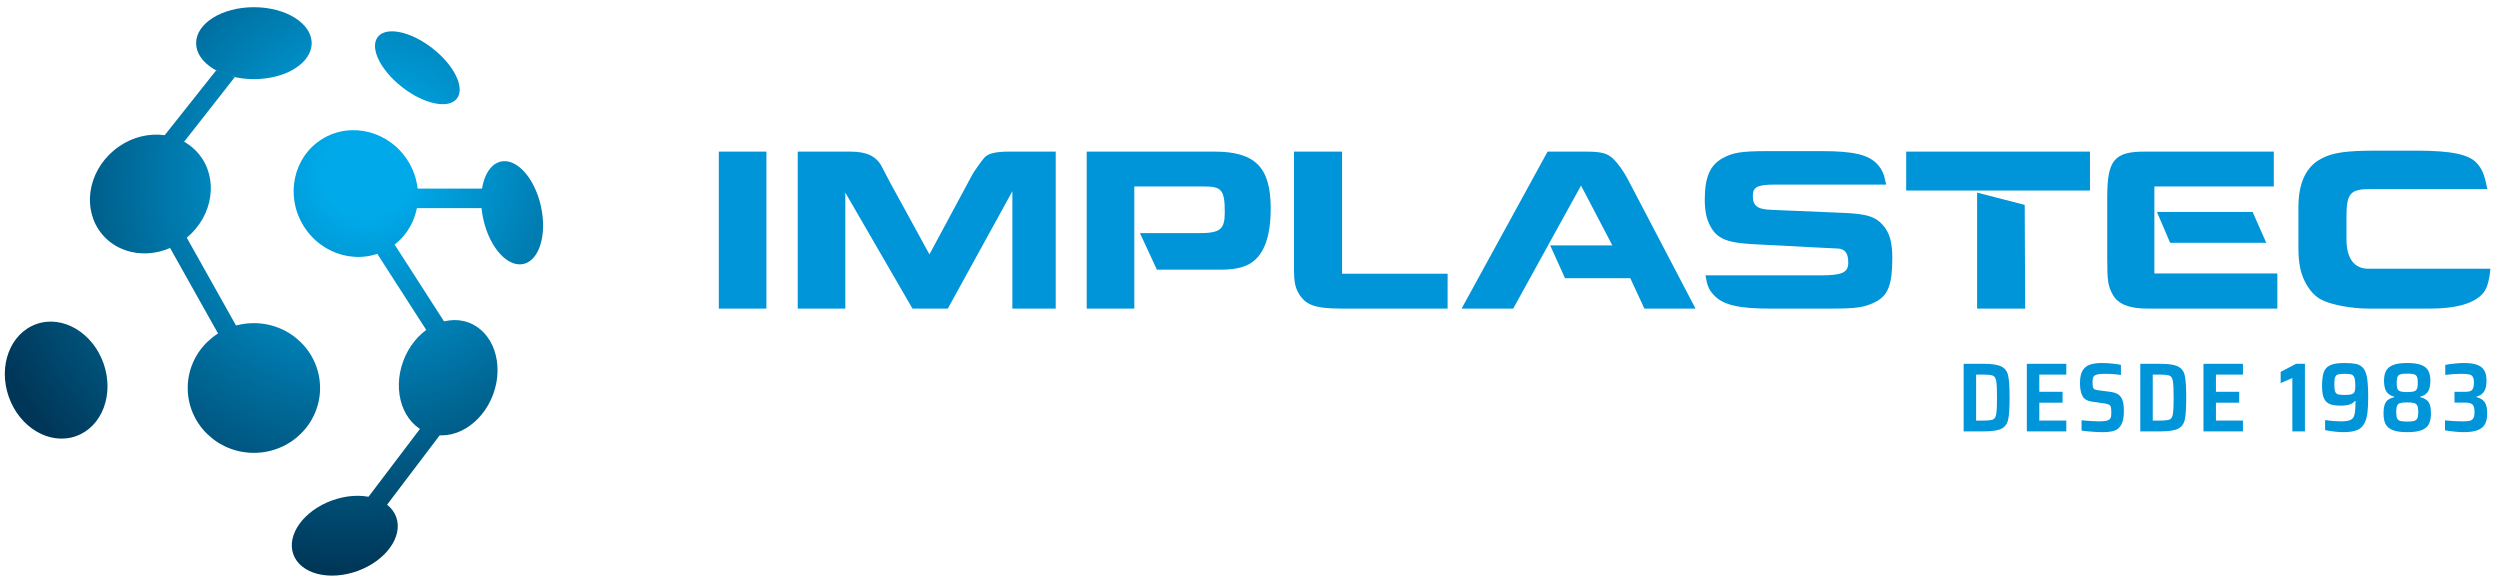 <svg width="205" height="48" viewBox="0 0 205 48" fill="none" xmlns="http://www.w3.org/2000/svg">
<path d="M58.943 12.432V25.305H62.846V12.432H58.943Z" fill="#0094D9"/>
<path d="M65.414 12.432V25.305H69.317V15.795L74.823 25.305H77.721L83.014 15.679V25.305H86.569V12.432H82.743C81.739 12.432 81.082 12.567 80.792 12.857C80.696 12.934 80.502 13.185 80.213 13.591C79.962 13.939 79.768 14.229 79.633 14.5L76.214 20.859L72.987 14.964L72.311 13.669C71.867 12.818 71.075 12.432 69.742 12.432H65.414Z" fill="#0094D9"/>
<path d="M89.11 25.305H93.013V15.292H98.828C100.18 15.292 100.431 15.621 100.431 17.399C100.431 18.829 100.064 19.119 98.248 19.119H93.476L94.867 22.115H100.045C101.146 22.115 101.88 21.961 102.479 21.632C103.619 20.956 104.198 19.467 104.198 17.09C104.198 13.707 102.923 12.432 99.581 12.432H89.11V25.305Z" fill="#0094D9"/>
<path d="M106.108 12.432V22.115C106.108 23.043 106.205 23.565 106.475 24.029C107.055 25.034 107.847 25.305 110.069 25.305H118.704V22.444H110.049V12.432H106.108Z" fill="#0094D9"/>
<path d="M126.902 12.432L119.851 25.305H124.082L129.645 15.215L132.215 20.125H127.115L128.332 22.811H133.683L134.842 25.305H139.034L133.509 14.751C133.142 14.055 132.736 13.476 132.292 13.031C131.828 12.567 131.287 12.432 130.07 12.432H126.902Z" fill="#0094D9"/>
<path d="M139.849 22.579C139.984 23.41 140.119 23.739 140.506 24.164C141.24 24.995 142.534 25.305 145.123 25.305H150.107C152.251 25.305 152.908 25.208 153.816 24.744C154.84 24.203 155.169 23.314 155.169 21.13C155.169 19.892 154.956 19.119 154.435 18.501C153.816 17.766 153.063 17.535 151.189 17.457L145.239 17.206C144.099 17.167 143.732 16.877 143.732 16.066C143.732 15.331 144.099 15.138 145.529 15.138H154.666C154.492 14.268 154.338 13.92 153.971 13.495C153.237 12.683 152 12.393 149.392 12.393H144.91C142.785 12.393 142.07 12.509 141.22 12.992C140.216 13.553 139.791 14.558 139.791 16.375C139.791 17.283 139.926 17.94 140.235 18.52C140.795 19.583 141.588 19.912 143.867 20.028L149.431 20.318L150.648 20.376C151.286 20.395 151.556 20.743 151.556 21.535C151.556 22.347 151.073 22.579 149.276 22.579H139.849Z" fill="#0094D9"/>
<path d="M162.123 25.305H166.064L166.026 16.8L162.123 15.795V25.305ZM156.308 15.621H171.377V12.432H156.308V15.621Z" fill="#0094D9"/>
<path d="M176.87 17.38L177.952 19.912H185.834L184.714 17.38H176.87ZM186.452 12.432H175.866C173.373 12.432 172.794 13.128 172.794 16.162V21.207C172.794 23.024 172.852 23.449 173.258 24.183C173.683 24.937 174.61 25.305 176.078 25.305H186.742V22.425H176.658V15.292H186.452V12.432Z" fill="#0094D9"/>
<path d="M203.963 15.505C203.732 14.345 203.558 13.901 203.133 13.418C202.495 12.664 201.046 12.354 198.148 12.354H194.826C192.391 12.354 191.271 12.509 190.344 13.012C189.088 13.669 188.47 15.002 188.47 16.993V20.279C188.47 21.613 188.644 22.444 189.088 23.256C189.436 23.874 189.861 24.319 190.344 24.57C191.136 24.995 192.836 25.305 194.246 25.305H199.23C201.317 25.305 202.708 24.937 203.5 24.164C203.905 23.758 204.099 23.178 204.215 22.038H194.207C193.048 22.038 192.411 21.188 192.411 19.641V17.747C192.411 15.872 192.72 15.505 194.343 15.505H203.963Z" fill="#0094D9"/>
<path d="M161.019 29.832H162.685C163.366 29.832 163.849 29.91 164.134 30.065C164.423 30.216 164.603 30.468 164.673 30.822C164.748 31.171 164.786 31.765 164.786 32.602C164.786 33.44 164.748 34.036 164.673 34.39C164.603 34.739 164.423 34.992 164.134 35.147C163.849 35.297 163.366 35.373 162.685 35.373H161.019V29.832ZM162.637 34.487C163.028 34.487 163.291 34.457 163.425 34.398C163.565 34.339 163.653 34.191 163.691 33.955C163.734 33.719 163.755 33.268 163.755 32.602C163.755 31.936 163.734 31.485 163.691 31.249C163.653 31.013 163.565 30.865 163.425 30.806C163.291 30.747 163.028 30.718 162.637 30.718H162.041V34.487H162.637Z" fill="#0094D9"/>
<path d="M166.2 35.373V29.832H169.436V30.718H167.223V32.127H169.13V33.021H167.223V34.487H169.436V35.373H166.2Z" fill="#0094D9"/>
<path d="M172.419 35.437C172.14 35.437 171.842 35.424 171.525 35.397C171.209 35.375 170.93 35.346 170.688 35.308V34.463C171.289 34.522 171.767 34.551 172.121 34.551C172.363 34.551 172.55 34.538 172.685 34.511C172.819 34.484 172.918 34.441 172.982 34.382C173.047 34.328 173.087 34.259 173.103 34.173C173.119 34.087 173.127 33.963 173.127 33.802C173.127 33.604 173.114 33.461 173.087 33.375C173.066 33.289 173.02 33.228 172.95 33.19C172.88 33.147 172.762 33.112 172.596 33.086L171.574 32.941C171.187 32.892 170.922 32.745 170.777 32.498C170.632 32.245 170.559 31.883 170.559 31.41C170.559 30.959 170.632 30.616 170.777 30.38C170.927 30.138 171.131 29.977 171.389 29.896C171.652 29.81 171.984 29.767 172.387 29.767C172.66 29.767 172.937 29.784 173.216 29.816C173.495 29.843 173.728 29.878 173.916 29.92V30.75C173.53 30.686 173.103 30.653 172.636 30.653C172.4 30.653 172.212 30.664 172.073 30.686C171.939 30.707 171.837 30.742 171.767 30.79C171.692 30.838 171.643 30.906 171.622 30.991C171.601 31.072 171.59 31.196 171.59 31.362C171.59 31.544 171.601 31.676 171.622 31.757C171.643 31.837 171.686 31.893 171.751 31.926C171.815 31.958 171.925 31.985 172.081 32.006L173.111 32.143C173.337 32.175 173.522 32.237 173.667 32.328C173.817 32.414 173.935 32.557 174.021 32.755C174.112 32.981 174.158 33.297 174.158 33.706C174.158 34.194 174.088 34.565 173.948 34.817C173.814 35.069 173.624 35.236 173.377 35.316C173.135 35.397 172.816 35.437 172.419 35.437Z" fill="#0094D9"/>
<path d="M175.503 29.832H177.169C177.851 29.832 178.334 29.91 178.618 30.065C178.908 30.216 179.088 30.468 179.157 30.822C179.233 31.171 179.27 31.765 179.27 32.602C179.27 33.44 179.233 34.036 179.157 34.39C179.088 34.739 178.908 34.992 178.618 35.147C178.334 35.297 177.851 35.373 177.169 35.373H175.503V29.832ZM177.121 34.487C177.513 34.487 177.776 34.457 177.91 34.398C178.049 34.339 178.138 34.191 178.175 33.955C178.218 33.719 178.24 33.268 178.24 32.602C178.24 31.936 178.218 31.485 178.175 31.249C178.138 31.013 178.049 30.865 177.91 30.806C177.776 30.747 177.513 30.718 177.121 30.718H176.525V34.487H177.121Z" fill="#0094D9"/>
<path d="M180.685 35.373V29.832H183.921V30.718H181.707V32.127H183.615V33.021H181.707V34.487H183.921V35.373H180.685Z" fill="#0094D9"/>
<path d="M187.972 35.373V31L187.015 31.41V30.492L188.27 29.832H189.003V35.373H187.972Z" fill="#0094D9"/>
<path d="M192.14 35.437C191.941 35.437 191.7 35.421 191.415 35.389C191.136 35.357 190.884 35.316 190.659 35.268V34.447C190.879 34.479 191.107 34.506 191.343 34.527C191.584 34.543 191.783 34.551 191.938 34.551C192.319 34.551 192.59 34.511 192.751 34.43C192.918 34.35 193.025 34.2 193.073 33.979C193.127 33.759 193.154 33.392 193.154 32.876H193.106C192.912 33.134 192.526 33.263 191.946 33.263C191.571 33.263 191.276 33.222 191.061 33.142C190.846 33.061 190.683 32.906 190.57 32.675C190.463 32.444 190.409 32.103 190.409 31.652C190.409 31.153 190.457 30.771 190.554 30.508C190.651 30.245 190.828 30.057 191.085 29.945C191.343 29.826 191.726 29.767 192.236 29.767C192.617 29.767 192.92 29.789 193.146 29.832C193.371 29.875 193.554 29.961 193.693 30.09C193.838 30.218 193.948 30.409 194.023 30.661C194.088 30.865 194.131 31.12 194.152 31.426C194.179 31.727 194.192 32.108 194.192 32.57C194.192 33.053 194.174 33.453 194.136 33.77C194.104 34.087 194.042 34.353 193.951 34.567C193.822 34.889 193.615 35.115 193.331 35.244C193.052 35.373 192.655 35.437 192.14 35.437ZM192.285 32.385C192.542 32.385 192.73 32.363 192.848 32.32C192.966 32.277 193.044 32.208 193.081 32.111C193.119 32.009 193.138 31.851 193.138 31.636C193.138 31.324 193.111 31.102 193.057 30.967C193.009 30.833 192.929 30.747 192.816 30.71C192.709 30.672 192.531 30.653 192.285 30.653C192.022 30.653 191.834 30.669 191.721 30.702C191.608 30.734 191.528 30.809 191.48 30.927C191.437 31.04 191.415 31.23 191.415 31.499C191.415 31.784 191.437 31.985 191.48 32.103C191.523 32.221 191.6 32.299 191.713 32.337C191.831 32.369 192.022 32.385 192.285 32.385Z" fill="#0094D9"/>
<path d="M197.39 35.437C196.88 35.437 196.483 35.381 196.199 35.268C195.92 35.155 195.724 34.989 195.611 34.769C195.504 34.548 195.45 34.259 195.45 33.899C195.45 33.593 195.482 33.351 195.547 33.174C195.611 32.997 195.705 32.865 195.828 32.779C195.957 32.688 196.126 32.616 196.336 32.562V32.53C196.046 32.46 195.831 32.323 195.692 32.119C195.557 31.915 195.49 31.614 195.49 31.217C195.49 30.873 195.549 30.597 195.668 30.387C195.791 30.178 195.989 30.022 196.263 29.92C196.537 29.818 196.912 29.767 197.39 29.767C197.868 29.767 198.243 29.818 198.517 29.92C198.796 30.022 198.995 30.178 199.113 30.387C199.231 30.597 199.29 30.873 199.29 31.217C199.29 31.614 199.223 31.915 199.089 32.119C198.954 32.323 198.74 32.46 198.445 32.53V32.562C198.654 32.616 198.823 32.688 198.952 32.779C199.08 32.865 199.177 32.997 199.241 33.174C199.306 33.351 199.338 33.593 199.338 33.899C199.338 34.259 199.282 34.548 199.169 34.769C199.062 34.989 198.866 35.155 198.581 35.268C198.297 35.381 197.9 35.437 197.39 35.437ZM197.39 32.151C197.642 32.151 197.827 32.133 197.946 32.095C198.064 32.057 198.144 31.988 198.187 31.886C198.235 31.778 198.259 31.614 198.259 31.394C198.259 31.169 198.238 31.005 198.195 30.903C198.152 30.801 198.072 30.731 197.954 30.694C197.835 30.656 197.648 30.637 197.39 30.637C197.138 30.637 196.953 30.656 196.835 30.694C196.717 30.731 196.636 30.801 196.593 30.903C196.55 31.005 196.529 31.169 196.529 31.394C196.529 31.614 196.55 31.778 196.593 31.886C196.641 31.988 196.722 32.057 196.835 32.095C196.953 32.133 197.138 32.151 197.39 32.151ZM197.39 34.567C197.648 34.567 197.835 34.551 197.954 34.519C198.077 34.481 198.166 34.409 198.219 34.302C198.273 34.194 198.3 34.025 198.3 33.794C198.3 33.553 198.273 33.378 198.219 33.271C198.171 33.158 198.085 33.086 197.962 33.053C197.844 33.016 197.653 32.997 197.39 32.997C197.127 32.997 196.934 33.016 196.811 33.053C196.692 33.086 196.609 33.158 196.561 33.271C196.513 33.378 196.489 33.553 196.489 33.794C196.489 34.025 196.513 34.194 196.561 34.302C196.615 34.409 196.701 34.481 196.819 34.519C196.942 34.551 197.133 34.567 197.39 34.567Z" fill="#0094D9"/>
<path d="M202.026 35.437C201.795 35.437 201.535 35.421 201.245 35.389C200.955 35.362 200.703 35.327 200.488 35.284V34.471C201.014 34.524 201.478 34.551 201.881 34.551C202.16 34.551 202.366 34.538 202.5 34.511C202.64 34.479 202.742 34.412 202.806 34.31C202.876 34.202 202.911 34.033 202.911 33.802C202.911 33.587 202.887 33.424 202.839 33.311C202.79 33.198 202.71 33.12 202.597 33.077C202.49 33.035 202.337 33.013 202.138 33.013H201.269V32.127H202.138C202.31 32.127 202.447 32.111 202.549 32.079C202.651 32.041 202.729 31.969 202.782 31.861C202.836 31.754 202.863 31.598 202.863 31.394C202.863 31.163 202.83 30.997 202.766 30.895C202.707 30.793 202.608 30.729 202.468 30.702C202.334 30.669 202.117 30.653 201.816 30.653C201.408 30.653 200.974 30.683 200.512 30.742V29.92C200.716 29.878 200.96 29.843 201.245 29.816C201.535 29.784 201.797 29.767 202.034 29.767C202.495 29.767 202.86 29.818 203.128 29.92C203.402 30.022 203.598 30.178 203.716 30.387C203.834 30.597 203.893 30.873 203.893 31.217C203.893 31.614 203.823 31.915 203.684 32.119C203.55 32.323 203.34 32.46 203.056 32.53V32.562C203.362 32.632 203.587 32.766 203.732 32.965C203.877 33.158 203.949 33.469 203.949 33.899C203.949 34.248 203.893 34.532 203.78 34.752C203.673 34.973 203.477 35.142 203.193 35.26C202.914 35.378 202.525 35.437 202.026 35.437Z" fill="#0094D9"/>
<path d="M33.465 13.216C34.994 15.682 34.315 18.871 31.949 20.338C29.582 21.805 26.424 20.995 24.895 18.528C23.366 16.061 24.045 12.872 26.411 11.405C28.778 9.938 31.936 10.749 33.465 13.216Z" fill="url(#paint0_radial_558_118)"/>
<path d="M40.44 32.33C39.52 34.83 37.123 36.25 35.087 35.5C33.05 34.751 32.144 32.117 33.064 29.616C33.983 27.116 36.38 25.696 38.417 26.445C40.454 27.195 41.36 29.829 40.44 32.33Z" fill="url(#paint1_radial_558_118)"/>
<path d="M26.246 31.816C26.246 34.753 23.816 37.134 20.819 37.134C17.822 37.134 15.393 34.753 15.393 31.816C15.393 28.879 17.822 26.498 20.819 26.498C23.816 26.498 26.246 28.879 26.246 31.816Z" fill="url(#paint2_radial_558_118)"/>
<path d="M16.289 12.612C17.938 14.591 17.502 17.672 15.316 19.493C13.13 21.314 10.021 21.186 8.372 19.207C6.723 17.228 7.159 14.148 9.345 12.326C11.531 10.505 14.64 10.633 16.289 12.612Z" fill="url(#paint3_radial_558_118)"/>
<path d="M8.492 29.803C9.385 32.342 8.369 35.012 6.222 35.767C4.075 36.522 1.611 35.075 0.718 32.536C-0.174 29.997 0.842 27.327 2.988 26.572C5.135 25.817 7.599 27.264 8.492 29.803Z" fill="url(#paint4_radial_558_118)"/>
<path d="M25.557 3.54C25.557 5.169 23.436 6.489 20.819 6.489C18.203 6.489 16.082 5.169 16.082 3.54C16.082 1.911 18.203 0.59 20.819 0.59C23.436 0.59 25.557 1.911 25.557 3.54Z" fill="url(#paint5_radial_558_118)"/>
<path d="M37.464 8.083C36.778 8.964 34.77 8.546 32.98 7.151C31.189 5.755 30.293 3.91 30.979 3.03C31.665 2.15 33.673 2.567 35.464 3.963C37.254 5.358 38.15 7.203 37.464 8.083Z" fill="url(#paint6_radial_558_118)"/>
<path d="M42.917 21.646C41.611 21.934 40.139 20.286 39.629 17.966C39.119 15.647 39.765 13.534 41.071 13.246C42.377 12.959 43.85 14.607 44.359 16.927C44.869 19.246 44.224 21.359 42.917 21.646Z" fill="url(#paint7_radial_558_118)"/>
<path d="M24.056 45.462C23.475 43.866 24.892 41.885 27.22 41.038C29.548 40.191 31.907 40.798 32.487 42.395C33.068 43.991 31.651 45.972 29.323 46.819C26.995 47.666 24.636 47.059 24.056 45.462Z" fill="url(#paint8_radial_558_118)"/>
<path fill-rule="evenodd" clip-rule="evenodd" d="M17.723 5.772L19.253 6.324L12.653 14.745L21.736 30.938L20.335 31.724L10.725 14.59L17.723 5.772ZM27.496 15.463H40.466V17.069H30.439L37.676 28.32L36.743 34.787L30.837 42.577L29.557 41.606L35.212 34.147L36.001 28.685L27.496 15.463Z" fill="url(#paint9_radial_558_118)"/>
<defs>
<radialGradient id="paint0_radial_558_118" cx="0" cy="0" r="1" gradientUnits="userSpaceOnUse" gradientTransform="translate(30.112 14.123) rotate(141.423) scale(33.887 32.09)">
<stop offset="0.112" stop-color="#00A9E9"/>
<stop offset="1" stop-color="#003657"/>
</radialGradient>
<radialGradient id="paint1_radial_558_118" cx="0" cy="0" r="1" gradientUnits="userSpaceOnUse" gradientTransform="translate(30.112 14.123) rotate(141.423) scale(33.887 32.09)">
<stop offset="0.112" stop-color="#00A9E9"/>
<stop offset="1" stop-color="#003657"/>
</radialGradient>
<radialGradient id="paint2_radial_558_118" cx="0" cy="0" r="1" gradientUnits="userSpaceOnUse" gradientTransform="translate(30.112 14.123) rotate(141.423) scale(33.887 32.09)">
<stop offset="0.112" stop-color="#00A9E9"/>
<stop offset="1" stop-color="#003657"/>
</radialGradient>
<radialGradient id="paint3_radial_558_118" cx="0" cy="0" r="1" gradientUnits="userSpaceOnUse" gradientTransform="translate(30.112 14.123) rotate(141.423) scale(33.887 32.09)">
<stop offset="0.112" stop-color="#00A9E9"/>
<stop offset="1" stop-color="#003657"/>
</radialGradient>
<radialGradient id="paint4_radial_558_118" cx="0" cy="0" r="1" gradientUnits="userSpaceOnUse" gradientTransform="translate(30.112 14.123) rotate(141.423) scale(33.887 32.09)">
<stop offset="0.112" stop-color="#00A9E9"/>
<stop offset="1" stop-color="#003657"/>
</radialGradient>
<radialGradient id="paint5_radial_558_118" cx="0" cy="0" r="1" gradientUnits="userSpaceOnUse" gradientTransform="translate(30.112 14.123) rotate(141.423) scale(33.887 32.09)">
<stop offset="0.112" stop-color="#00A9E9"/>
<stop offset="1" stop-color="#003657"/>
</radialGradient>
<radialGradient id="paint6_radial_558_118" cx="0" cy="0" r="1" gradientUnits="userSpaceOnUse" gradientTransform="translate(30.112 14.123) rotate(141.423) scale(33.887 32.09)">
<stop offset="0.112" stop-color="#00A9E9"/>
<stop offset="1" stop-color="#003657"/>
</radialGradient>
<radialGradient id="paint7_radial_558_118" cx="0" cy="0" r="1" gradientUnits="userSpaceOnUse" gradientTransform="translate(30.112 14.123) rotate(141.423) scale(33.887 32.09)">
<stop offset="0.112" stop-color="#00A9E9"/>
<stop offset="1" stop-color="#003657"/>
</radialGradient>
<radialGradient id="paint8_radial_558_118" cx="0" cy="0" r="1" gradientUnits="userSpaceOnUse" gradientTransform="translate(30.112 14.123) rotate(141.423) scale(33.887 32.09)">
<stop offset="0.112" stop-color="#00A9E9"/>
<stop offset="1" stop-color="#003657"/>
</radialGradient>
<radialGradient id="paint9_radial_558_118" cx="0" cy="0" r="1" gradientUnits="userSpaceOnUse" gradientTransform="translate(30.112 14.123) rotate(141.423) scale(33.887 32.09)">
<stop offset="0.112" stop-color="#00A9E9"/>
<stop offset="1" stop-color="#003657"/>
</radialGradient>
</defs>
</svg>

